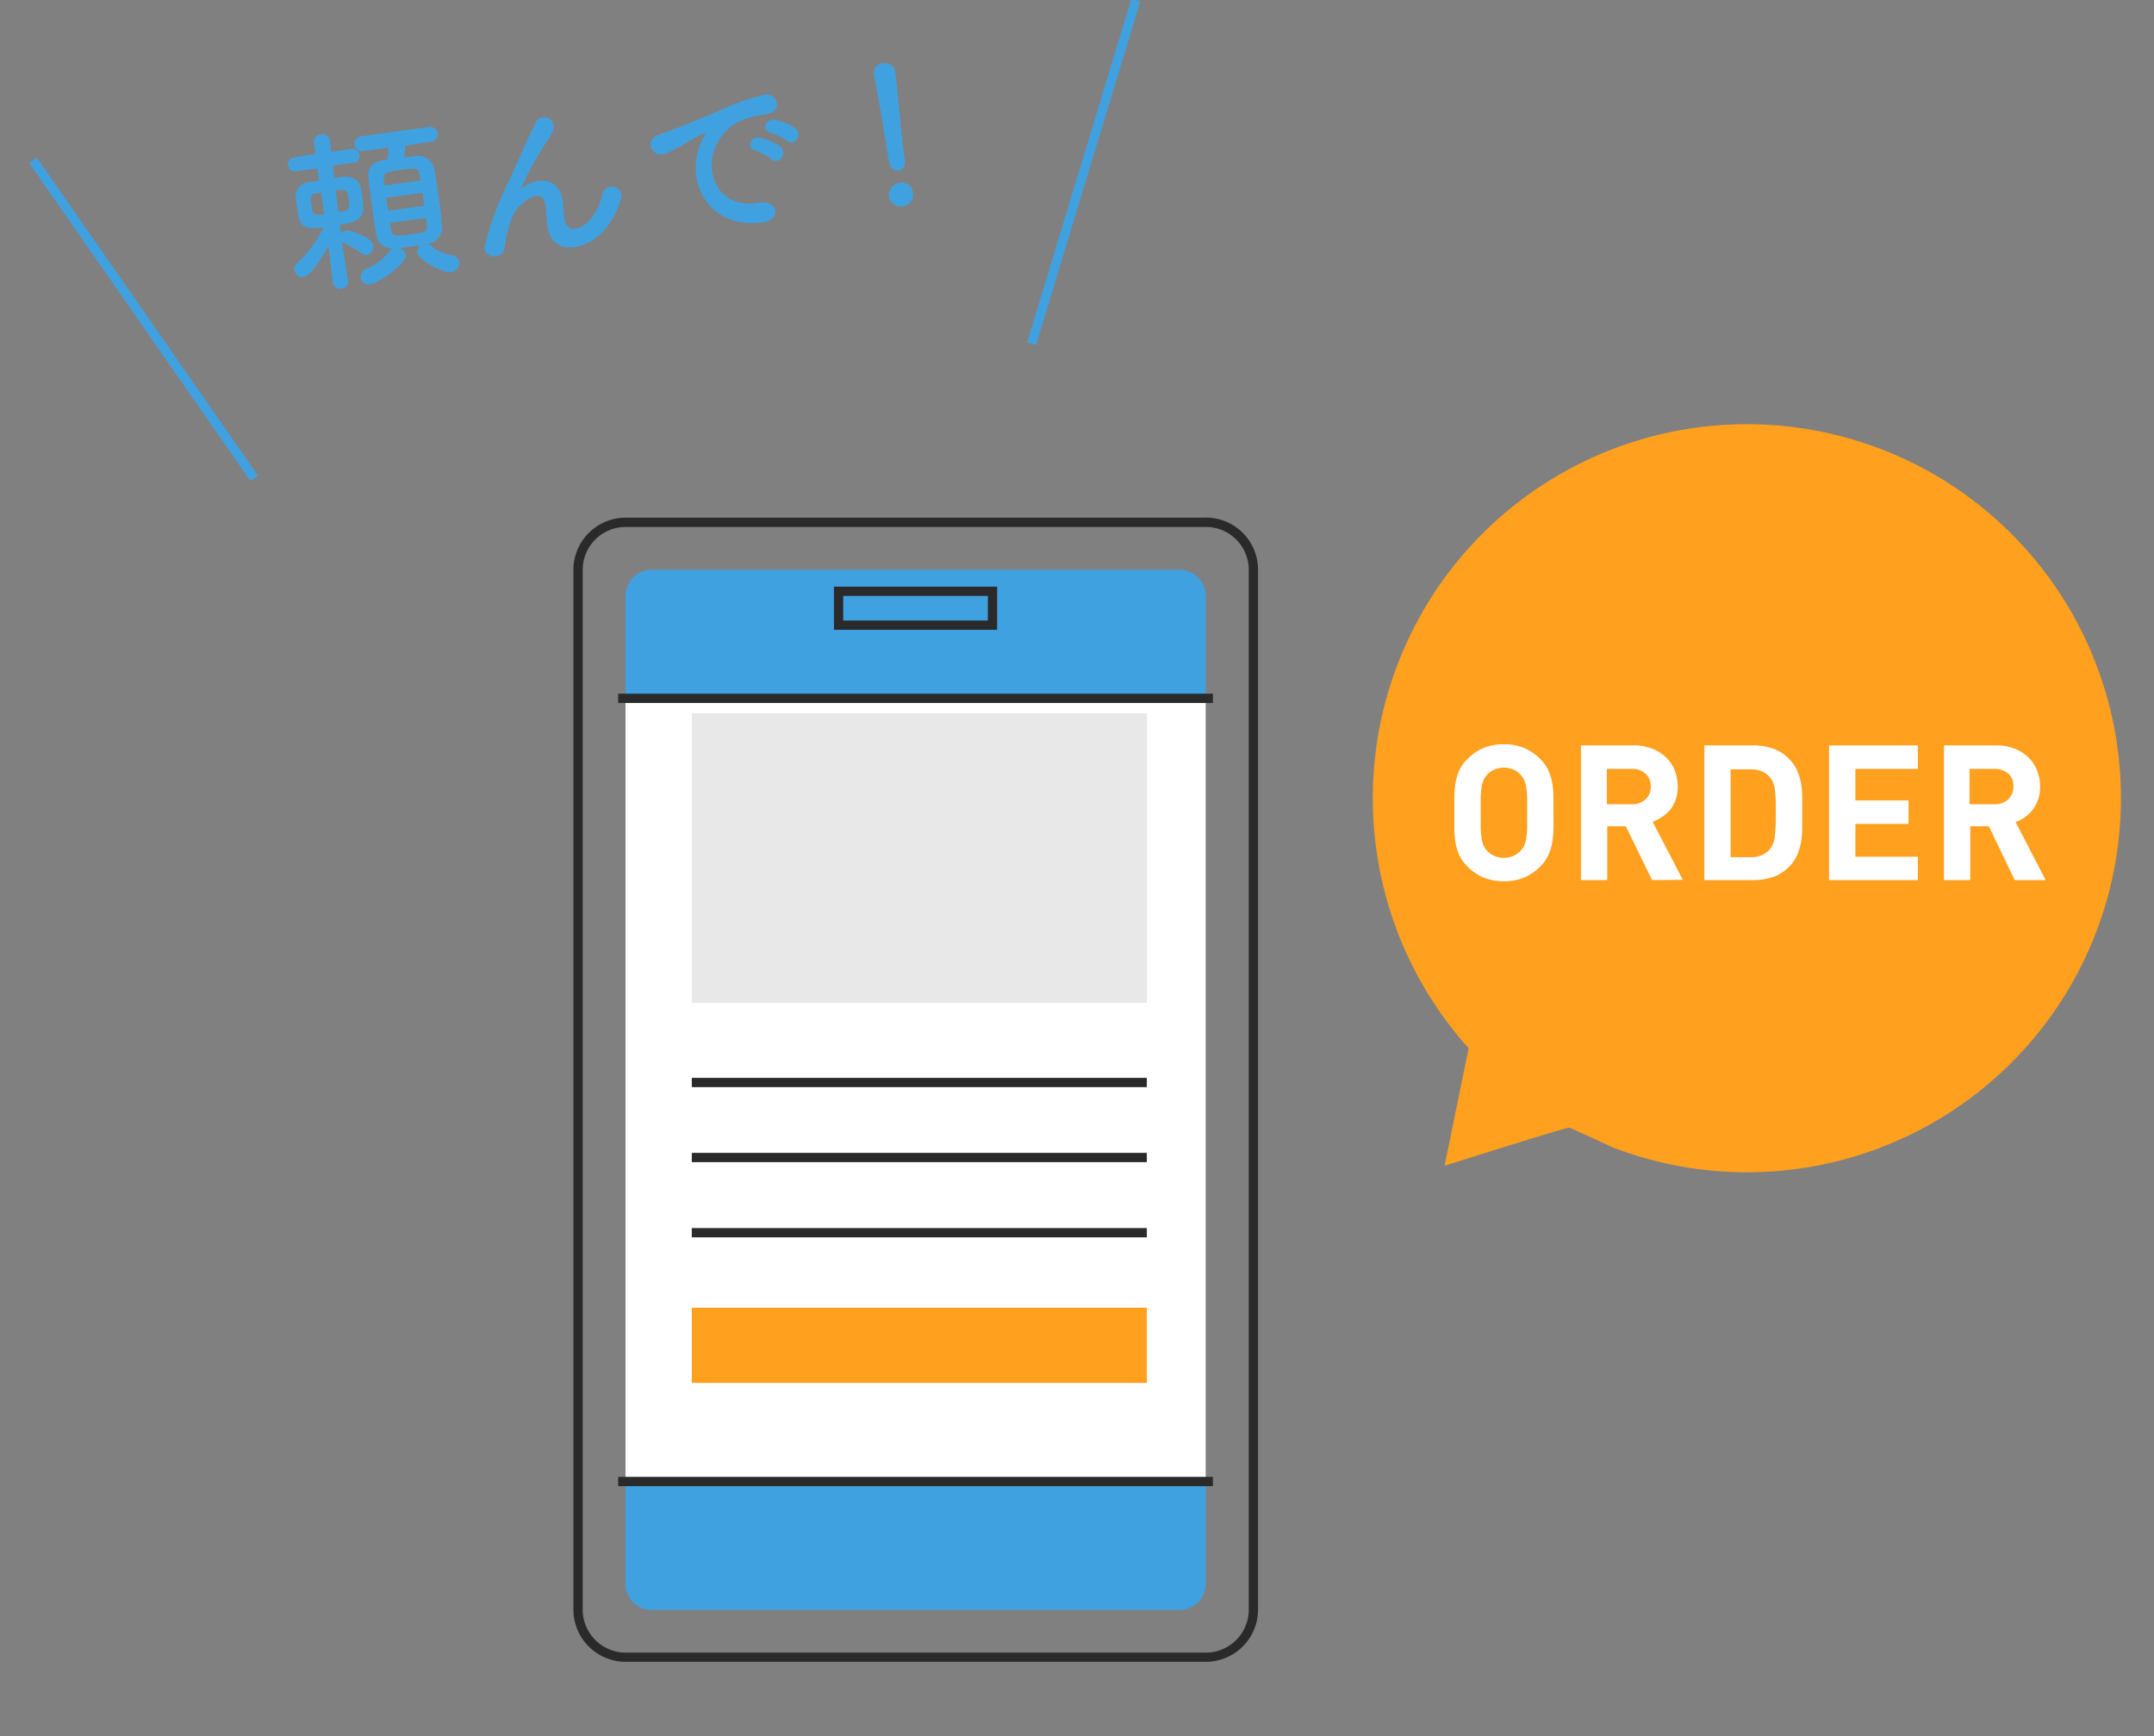 <svg viewBox="0 0 232 187" xmlns="http://www.w3.org/2000/svg"><rect x="0" y="0" width="232" height="187" fill="#808080" stroke="none"/><path d="m129.88 56.76a4.62 4.62 0 0 1 4.62 4.62v112a4.63 4.63 0 0 1 -4.62 4.63h-62.49a4.64 4.64 0 0 1 -4.63-4.63v-112a4.63 4.63 0 0 1 4.63-4.62zm0-1h-62.49a5.63 5.63 0 0 0 -5.63 5.62v112a5.63 5.63 0 0 0 5.63 5.62h62.49a5.63 5.63 0 0 0 5.62-5.63v-112a5.62 5.62 0 0 0 -5.62-5.62z" fill="#2a2a2a"/><path d="m67.37 170.6a2.81 2.81 0 0 0 2.82 2.81h56.86a2.81 2.81 0 0 0 2.81-2.81v-11h-62.49z" fill="#40a1e1"/><path d="m129.86 64.2a2.81 2.81 0 0 0 -2.81-2.82h-56.86a2.82 2.82 0 0 0 -2.82 2.82v11h62.49z" fill="#40a1e1"/><path d="m67.37 75.22h62.49v84.37h-62.49z" fill="#fff"/><g fill="none" stroke="#2a2a2a" stroke-miterlimit="10"><path d="m106.9 63.69v3.65h-16.58v-3.65z"/><path d="m66.58 159.58h64.06"/><path d="m66.58 75.22h64.06"/><path d="m74.51 116.6h49.01"/><path d="m74.51 124.68h49.01"/></g><path d="m74.51 140.86h49.01v8.1h-49.01z" fill="#ffa01e"/><path d="m74.51 76.84h49.01v31.18h-49.01z" fill="#e8e8e8"/><path d="m74.51 132.78h49.01" fill="none" stroke="#2a2a2a" stroke-miterlimit="10"/><path d="m173.8 123.63a40.29 40.29 0 1 0 -15.62-10.72l-2.59 12.66s13.27-4.21 13.46-4.11z" fill="#ffa01e"/><g fill="#fff"><path d="m167.32 89.3a9.23 9.23 0 0 1 -.15 1.53 5.31 5.31 0 0 1 -.43 1.33 4.22 4.22 0 0 1 -.84 1.17 5.41 5.41 0 0 1 -1.73 1.19 5.52 5.52 0 0 1 -2.19.4 5.61 5.61 0 0 1 -2.2-.4 5.31 5.31 0 0 1 -1.73-1.19 4.06 4.06 0 0 1 -.85-1.17 5.74 5.74 0 0 1 -.42-1.33 10.47 10.47 0 0 1 -.14-1.53c0-.54 0-1.13 0-1.75s0-1.21 0-1.76a10.47 10.47 0 0 1 .14-1.53 5.74 5.74 0 0 1 .42-1.33 4.06 4.06 0 0 1 .85-1.17 5.47 5.47 0 0 1 1.73-1.19 5.61 5.61 0 0 1 2.2-.4 5.52 5.52 0 0 1 2.19.4 5.58 5.58 0 0 1 1.73 1.19 4.22 4.22 0 0 1 .84 1.17 5.31 5.31 0 0 1 .43 1.33 9.23 9.23 0 0 1 .15 1.53v1.76s.02 1.21 0 1.75zm-2.84-3.48a9.6 9.6 0 0 0 -.11-1.13 2.54 2.54 0 0 0 -.23-.72 2.45 2.45 0 0 0 -.34-.5 2.32 2.32 0 0 0 -.77-.56 2.46 2.46 0 0 0 -1.05-.22 2.57 2.57 0 0 0 -1.06.22 2.22 2.22 0 0 0 -.77.56 2.1 2.1 0 0 0 -.34.5 2.59 2.59 0 0 0 -.21.72 9.35 9.35 0 0 0 -.12 1.13v1.73s0 1.26 0 1.72a9.35 9.35 0 0 0 .12 1.13 2.59 2.59 0 0 0 .21.72 1.92 1.92 0 0 0 .34.5 2.22 2.22 0 0 0 .77.56 2.42 2.42 0 0 0 1.06.22 2.42 2.42 0 0 0 1.82-.78 2.2 2.2 0 0 0 .34-.5 2.54 2.54 0 0 0 .23-.72 9.6 9.6 0 0 0 .11-1.13c0-.46 0-1 0-1.72s.02-1.27 0-1.73z"/><path d="m177.94 94.8-2.83-5.8h-2v5.8h-2.83v-14.51h5.69a5.12 5.12 0 0 1 2 .36 4.38 4.38 0 0 1 1.49.95 3.94 3.94 0 0 1 .93 1.41 4.69 4.69 0 0 1 .31 1.72 4.27 4.27 0 0 1 -.21 1.39 3.92 3.92 0 0 1 -.58 1.09 4.12 4.12 0 0 1 -.91.79 4 4 0 0 1 -1 .51l3.25 6.26zm-.7-11.46a2.09 2.09 0 0 0 -1.5-.52h-2.67v3.81h2.67a2.1 2.1 0 0 0 1.5-.53 1.82 1.82 0 0 0 .56-1.38 1.85 1.85 0 0 0 -.56-1.38z"/><path d="m194.11 89.12a9.92 9.92 0 0 1 -.12 1.55 6.46 6.46 0 0 1 -.43 1.44 4.47 4.47 0 0 1 -2.62 2.36 6.69 6.69 0 0 1 -2.13.33h-5.24v-14.51h5.24a6.69 6.69 0 0 1 2.13.33 4.53 4.53 0 0 1 2.62 2.38 6.22 6.22 0 0 1 .43 1.41 9.45 9.45 0 0 1 .12 1.52v3.23zm-2.86-3.05a9.81 9.81 0 0 0 -.08-1 3.4 3.4 0 0 0 -.18-.76 2.06 2.06 0 0 0 -.33-.55 2.37 2.37 0 0 0 -.87-.67 3.11 3.11 0 0 0 -1.25-.22h-2.14v9.46h2.14a3.1 3.1 0 0 0 1.25-.23 2.27 2.27 0 0 0 .87-.67 2.68 2.68 0 0 0 .5-1.37 20.28 20.28 0 0 0 .11-2.53c0-.59 0-1.06-.02-1.46z"/><path d="m197 94.8v-14.51h9.56v2.53h-6.72v3.4h5.72v2.53h-5.72v3.53h6.72v2.52z"/><path d="m217 94.8-2.79-5.8h-2v5.8h-2.83v-14.51h5.62a5.18 5.18 0 0 1 2 .36 4.48 4.48 0 0 1 1.49.95 3.92 3.92 0 0 1 .92 1.41 4.5 4.5 0 0 1 .32 1.72 4.27 4.27 0 0 1 -.21 1.39 4.2 4.2 0 0 1 -.58 1.09 4.12 4.12 0 0 1 -.85.82 4.17 4.17 0 0 1 -1 .51l3.24 6.26zm-.7-11.46a2.12 2.12 0 0 0 -1.5-.52h-2.67v3.81h2.67a2.13 2.13 0 0 0 1.5-.53 1.82 1.82 0 0 0 .56-1.38 1.85 1.85 0 0 0 -.52-1.38z"/></g><g fill="#40a1e1"><path d="m37.53 30.26a.85.85 0 0 1 -1.67.23l-.49-4c-.11.21-1.73 3.21-2.67 3.34a.9.9 0 0 1 -1-.73.88.88 0 0 1 .36-.8 13.1 13.1 0 0 0 2.79-3.81c-2.48.34-2.61-.32-2.87-2.22 0-.36-.1-.71-.12-1a1.49 1.49 0 0 1 1.35-1.63c.35-.07.77-.12 1.16-.18l-.2-1.33-2.31.32a.75.75 0 1 1 -.21-1.49l2.35-.39-.18-1.16a.8.8 0 0 1 .71-.94.81.81 0 0 1 1 .71l.16 1.17 2.12-.29a.75.75 0 1 1 .19 1.48l-2.15.3.15 1.34c.38-.06.72-.1 1-.13a1.56 1.56 0 0 1 1.83 1.08 8.49 8.49 0 0 1 .17.95c.26 1.88.38 2.75-2.39 3.13l.14 1a.89.89 0 0 1 .58-.4 6.47 6.47 0 0 1 2.46 1 .89.89 0 0 1 .4.66.88.88 0 0 1 -.67 1 .85.85 0 0 1 -.6-.19 10.25 10.25 0 0 0 -2-1.15l-.08-.05c.34 2.35.63 4.06.63 4.06zm-2.94-9.51c-.23 0-.43.08-.62.1-.43.08-.58.23-.44 1.25s.21 1.12 1.39 1zm1.86 2.1c1.18-.16 1.24-.26 1.1-1.35s-.23-1.13-1.4-1zm7.21-7.16c0 .41-.09.88-.16 1.25l1.21-.12a1.76 1.76 0 0 1 2.06 1.34c.16.88.34 2 .49 3.12s.28 2.21.36 3.06a1.81 1.81 0 0 1 -1.54 1.93 1.28 1.28 0 0 1 .25.14 4.74 4.74 0 0 0 2.33 1.08.85.85 0 0 1 .79.74 1 1 0 0 1 -.85 1.09c-.86.12-3.56-1.35-3.66-2.11a.89.89 0 0 1 .39-.8l-.7.1-1.63.21a1 1 0 0 1 .71.74c.12.91-2.89 3-3.81 3.15a.86.86 0 0 1 -1.05-.7 1 1 0 0 1 .72-1 6.18 6.18 0 0 0 2.43-1.91 1 1 0 0 1 .31-.26 1.65 1.65 0 0 1 -1.79-1.46c-.13-.82-.3-1.89-.45-3s-.29-2.27-.39-3.17.32-1.62 1.62-1.87c.15 0 .28-.06.45-.08a11.29 11.29 0 0 0 .08-1.26l-2.64.36a.79.79 0 0 1 -1-.67.8.8 0 0 1 .74-.91l7.25-1a.8.8 0 1 1 .21 1.58zm1.64 3.75c0-.25-.08-.47-.11-.68-.13-.69-.29-.69-2.09-.44-1.49.2-1.81.27-1.75 1 0 .2 0 .43.07.66zm.2 1.33-3.92.54c.07.45.15.94.21 1.39l3.9-.53zm-3.5 3.23c0 .29.1.57.13.81.1.56.29.69 1.81.48 1.87-.25 2.11-.3 2-1 0-.25 0-.51-.07-.8z"/><path d="m58.94 24.23c-.12-.86-.06-1.41-.21-2.25-.38-2.08-3 .08-3.4 1.09a10.16 10.16 0 0 0 -.84 2.73c-.14 1.49-.54 1.64-.91 1.75a1 1 0 0 1 -1.31-1.3 33.7 33.7 0 0 1 2.23-6.11c.87-1.85 1.63-3.58 2.35-5.17.25-.57.66-1.3.82-1.71a1 1 0 0 1 1.89.78 6.16 6.16 0 0 1 -.34.72l-.46.71a28.06 28.06 0 0 0 -1.66 2.78c-.39.76-.68 1.42-1 2.09-.11.21-.06.16.06 0 .59-.7 3.73-2 4.43 1.12.15.72.09 1.38.19 2.08.22 1.67 1.81 1.25 2.79.1a6.47 6.47 0 0 0 1.35-2.87 1 1 0 1 1 1.94.73 9.16 9.16 0 0 1 -1.95 3.5c-1.82 1.87-5.53 2.79-5.97-.77z"/><path d="m75.36 15.74a6.7 6.7 0 0 1 .47-1.06c.25-.44.16-.41-.19-.24a25.57 25.57 0 0 0 -2.24 1.26 17.31 17.31 0 0 1 -1.62.8c-1.59.67-2.39-1.42-.93-1.95.38-.14 1.44-.5 2-.73.89-.36 2.49-1 4.34-1.77a24.53 24.53 0 0 1 5-1.8 1.11 1.11 0 0 1 1.47 1.27c-.07.34-.43.77-1.76.87a8.29 8.29 0 0 0 -2.71.91 5.56 5.56 0 0 0 -2.13 2.53c-1.28 3 .52 6.78 4.72 6 2-.34 2.4 1.86.4 2.11-5.68.81-8.35-4.14-6.82-8.2zm6 .45c-1.06-.3-.46-1.57.5-1.35a6 6 0 0 1 2.14.91c.89.73-.12 2.09-.88 1.41a7.15 7.15 0 0 0 -1.79-.97zm1.64-1.9c-1.07-.25-.5-1.56.46-1.38a6.34 6.34 0 0 1 2.15.86c.9.68 0 2.07-.82 1.41a7.13 7.13 0 0 0 -1.79-.89z"/><path d="m95.75 17.56c0-.11 0-.25-.06-.4-.25-1.82-1-6.18-1.55-9.12v-.04a1 1 0 0 1 1-1.18 1.07 1.07 0 0 1 1.28.94c.3 2.22.71 7.43 1 9.26.06.45.17 1.24-.66 1.36a.82.82 0 0 1 -.91-.78zm1.46 4.67a1.31 1.31 0 0 1 -1.47-1.06 1.38 1.38 0 0 1 1.12-1.48 1.23 1.23 0 0 1 1.48 1.12 1.27 1.27 0 0 1 -1.13 1.42z"/></g><path d="m3.55 17.26 23.83 34.26" fill="none" stroke="#40a1e1" stroke-miterlimit="10"/><path d="m122.34 0-11.23 37.02" fill="none" stroke="#40a1e1" stroke-miterlimit="10"/></svg>